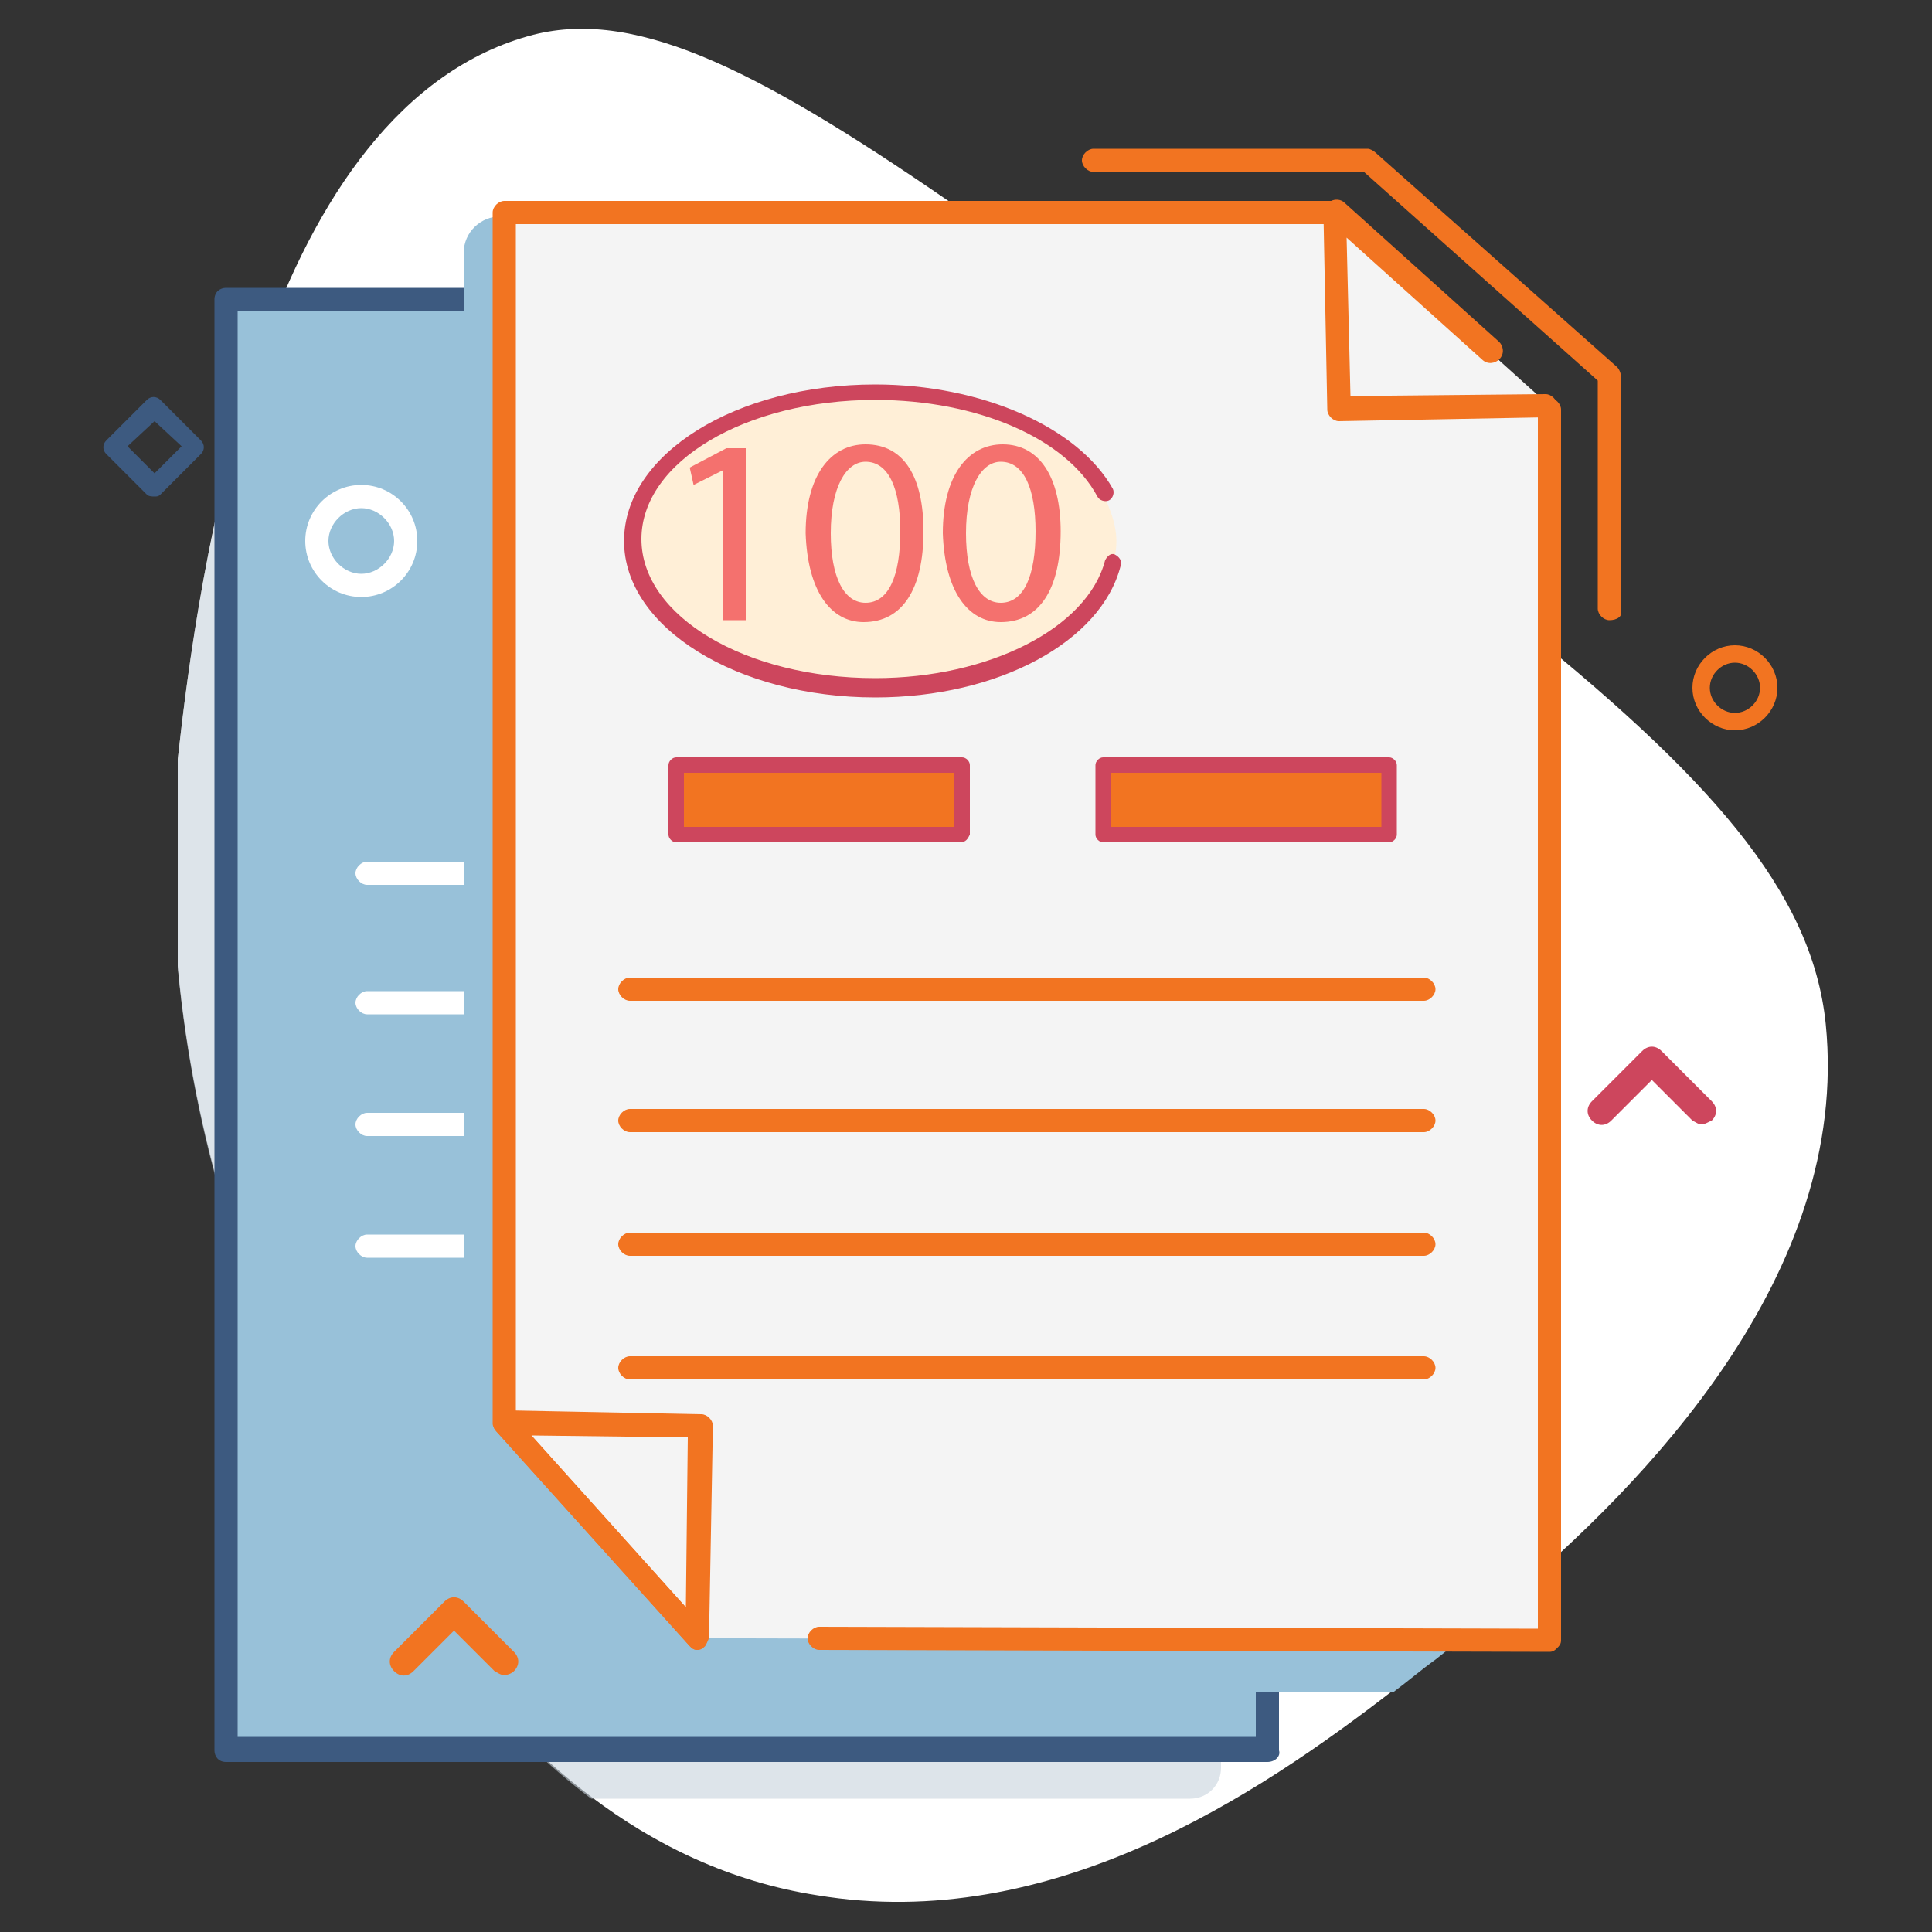 <?xml version="1.0" encoding="utf-8"?>
<!-- Generator: Adobe Illustrator 25.0.1, SVG Export Plug-In . SVG Version: 6.00 Build 0)  -->
<svg version="1.1" id="Layer_1" xmlns="http://www.w3.org/2000/svg" xmlns:xlink="http://www.w3.org/1999/xlink" x="0px" y="0px"
	 viewBox="0 0 100 100" style="enable-background:new 0 0 100 100;" xml:space="preserve">
<rect x="0" y="0" width="100" height="100" fill="#333333" stroke="none"/>
<style type="text/css">
	.st0{fill:#5B3B20;}
	.st1{fill:#F2BC51;}
	.st2{fill:#FFD68D;}
	.st3{fill:#FFE2B3;}
	.st4{fill:#B12A47;}
	.st5{fill:#AD4E38;}
	.st6{fill:#CD465D;}
	.st7{fill:#EE6C4D;}
	.st8{fill:#F27421;}
	.st9{fill:#FED7C4;}
	.st10{fill:#FFC044;}
	.st11{fill:#FFCC42;}
	.st12{fill:#657C38;}
	.st13{fill:#81B049;}
	.st14{fill:#91C043;}
	.st15{fill:#AE659A;}
	.st16{fill:#CD86C9;}
	.st17{fill:#3D5A80;}
	.st18{fill:#293D57;}
	.st19{fill:#9BD8CA;}
	.st20{fill:#9AE3C8;}
	.st21{fill:#81C862;}
	.st22{fill:#98C1D9;}
	.st23{fill:#9A4032;}
	.st24{fill:#C35216;}
	.st25{fill:#F2B51A;}
	.st26{fill:#FFFFFF;}
	.st27{fill:#C6D1DB;}
	.st28{opacity:0.68;}
	.st29{fill:#97D1C1;}
	.st30{fill:#2F4663;}
	.st31{fill:#A63217;}
	.st32{fill:#EF9503;}
	.st33{opacity:0.4;}
	.st34{fill:#E6E8E7;}
	.st35{fill:#2B3F59;}
	.st36{opacity:0.46;fill:#C6D1DB;}
	.st37{opacity:0.77;}
	.st38{opacity:0.66;fill:#C6D1DB;}
	.st39{opacity:0.66;fill:#98C1D9;}
	.st40{fill:none;stroke:#45808A;stroke-width:3.047;stroke-linecap:round;stroke-linejoin:round;stroke-miterlimit:10;}
	.st41{fill:none;stroke:#EF9503;stroke-width:2.612;stroke-linecap:round;stroke-linejoin:round;stroke-miterlimit:10;}
	.st42{fill:none;stroke:#BC3353;stroke-width:2.97;stroke-linecap:round;stroke-linejoin:round;stroke-miterlimit:10;}
	.st43{fill:none;stroke:#45808A;stroke-width:2.484;stroke-linecap:round;stroke-linejoin:round;stroke-miterlimit:10;}
	.st44{fill:#F4F4F4;}
	.st45{fill:none;stroke:#AE659A;stroke-width:1.98;stroke-linecap:round;stroke-linejoin:round;stroke-miterlimit:10;}
	.st46{fill:none;stroke:#EF9503;stroke-width:2.97;stroke-linecap:round;stroke-linejoin:round;stroke-miterlimit:10;}
	.st47{fill:#F4F4F4;stroke:#EF9503;stroke-width:1.98;stroke-linecap:round;stroke-linejoin:round;stroke-miterlimit:10;}
	.st48{fill:#F4F4F4;stroke:#EF9503;stroke-width:2.642;stroke-linecap:round;stroke-linejoin:round;stroke-miterlimit:10;}
	.st49{fill:#FED1CE;}
	.st50{opacity:0.48;}
	.st51{opacity:0.46;}
	.st52{opacity:0.59;}
	.st53{fill:#FFEFD7;}
	.st54{fill:#F4716E;}
	.st55{opacity:0.44;}
	.st56{opacity:0.3;}
	.st57{opacity:0.62;}
	.st58{fill:#FFCB79;}
	.st59{fill:url(#SVGID_1_);}
	.st60{fill:none;stroke:#EF9503;stroke-width:2.639;stroke-linecap:round;stroke-linejoin:round;stroke-miterlimit:10;}
	.st61{fill:none;stroke:#BC3353;stroke-width:3;stroke-linecap:round;stroke-linejoin:round;stroke-miterlimit:10;}
	.st62{fill:none;stroke:#FE5F6F;stroke-width:2.51;stroke-linecap:round;stroke-linejoin:round;stroke-miterlimit:10;}
	.st63{fill:none;stroke:#EF9503;stroke-width:3;stroke-linecap:round;stroke-linejoin:round;stroke-miterlimit:10;}
	.st64{opacity:0.3;fill:#F2B51A;}
	.st65{fill:none;stroke:#EF9503;stroke-width:3;stroke-miterlimit:10;}
	.st66{fill:none;stroke:#BC3353;stroke-width:3;stroke-miterlimit:10;}
	.st67{fill:none;stroke:#FE5F6F;stroke-width:3;stroke-linecap:round;stroke-linejoin:round;stroke-miterlimit:10;}
	.st68{fill:none;stroke:#FFD666;stroke-width:2.51;stroke-linecap:round;stroke-linejoin:round;stroke-miterlimit:10;}
	.st69{fill:none;stroke:#FFF9F0;stroke-width:2;stroke-linecap:round;stroke-linejoin:round;stroke-miterlimit:10;}
	.st70{opacity:0.28;}
	.st71{fill:#6A90A6;}
	.st72{opacity:0.66;}
	.st73{opacity:0.5;}
	.st74{opacity:0.45;}
	.st75{fill:#8ECBEE;}
	.st76{opacity:0.55;}
	.st77{fill:#FFF9F0;}
	.st78{opacity:0.84;}
	.st79{fill:#FCDD98;}
	.st80{fill:#212529;}
	.st81{fill:#406C85;}
	.st82{fill:#9E4C15;}
	.st83{fill:#667480;}
	.st84{fill:#FEE489;}
	.st85{fill:#FFEAC7;}
	.st86{opacity:0.7;fill:#FFFFFF;}
	.st87{fill:#3A567A;}
</style>
<g>
	<path class="st26" d="M78,82.8c-1.4,1.2-2.7,2.2-3.7,3c-0.7,0.5-1.4,1.1-2.2,1.7c-7,5.4-17.7,12.6-29.8,10.6
		c-4.5-0.7-8.4-2.6-11.7-5.1c-8.9-6.7-13.9-17.9-16.5-23.8c-1.2-2.7-4-9.6-4.9-19.2V39.3C9.7,34.8,10.8,26,13.6,18
		c2.7-7.6,7.1-14.4,14-16.2c5.5-1.4,12,2,22.5,9.3c2.8,2,6,4.3,9.4,6.8c0.7,0.5,1.4,1,2.1,1.6c0.5,0.4,1,0.8,1.5,1.1
		C69,24.9,73.9,28.5,78,31.8c10.4,8.3,15.8,14.3,16.5,21.2C95.8,66,85,76.9,78,82.8z"/>
	<g class="st52">
		<g>
			<path class="st27" d="M63.2,18v73.5c0,0.9-0.7,1.6-1.6,1.6h-31c-8.9-6.7-13.9-17.9-16.5-23.8c-1.2-2.7-4-9.6-4.9-19.2V39.3
				C9.7,34.8,10.8,26,13.6,18H63.2z"/>
		</g>
	</g>
	<g>
		<rect x="11.7" y="15.5" class="st22" width="53.9" height="75.1"/>
		<path class="st17" d="M65.6,91.2H11.7c-0.4,0-0.6-0.3-0.6-0.6V15.5c0-0.4,0.3-0.6,0.6-0.6h53.9c0.4,0,0.6,0.3,0.6,0.6v75.1
			C66.3,90.9,66,91.2,65.6,91.2z M12.3,89.9H65V16.1H12.3V89.9z"/>
	</g>
	<g>
		<g>
			<path class="st26" d="M59.4,65.1H19c-0.3,0-0.6-0.3-0.6-0.6c0-0.3,0.3-0.6,0.6-0.6h40.3c0.3,0,0.6,0.3,0.6,0.6
				C59.9,64.8,59.7,65.1,59.4,65.1z"/>
		</g>
		<g>
			<path class="st26" d="M59.4,58.8H19c-0.3,0-0.6-0.3-0.6-0.6c0-0.3,0.3-0.6,0.6-0.6h40.3c0.3,0,0.6,0.3,0.6,0.6
				C59.9,58.5,59.7,58.8,59.4,58.8z"/>
		</g>
		<g>
			<path class="st26" d="M59.4,52.5H19c-0.3,0-0.6-0.3-0.6-0.6c0-0.3,0.3-0.6,0.6-0.6h40.3c0.3,0,0.6,0.3,0.6,0.6
				C59.9,52.3,59.7,52.5,59.4,52.5z"/>
		</g>
		<g>
			<path class="st26" d="M59.4,45.8H19c-0.3,0-0.6-0.3-0.6-0.6s0.3-0.6,0.6-0.6h40.3c0.3,0,0.6,0.3,0.6,0.6S59.7,45.8,59.4,45.8z"/>
		</g>
	</g>
	<g>
		<path class="st22" d="M78,21.5v61.4c-1.4,1.2-2.7,2.2-3.7,3c-0.7,0.5-1.4,1.1-2.2,1.7l-36.3-0.1l-0.4,0c-0.9,0-1.8-0.4-2.4-1.1
			l-3.5-4l-4.7-5.4c-0.5-0.6-0.8-1.4-0.8-2.1V13.1c0-1.1,0.9-1.9,1.9-1.9h41L78,21.5z"/>
	</g>
	<g>
		<g>
			<polygon class="st44" points="80.2,21 80.2,84.9 38,84.8 36.1,84.8 31.6,79.8 26.1,73.7 26.1,11 69.1,11 			"/>
		</g>
	</g>
	<g>
		<path class="st44" d="M36.7,72.1L28.8,72V10.5h-2.6v62.2h0v0.9l5.5,6.1l4.5,5l1.9,0l0.2-11.1C38.2,72.8,37.5,72.1,36.7,72.1z"/>
	</g>
	<g>
		<path class="st53" d="M57.6,29.2c-1.1,3.6-6.1,6.4-12.4,6.4c-6.9,0-12.5-3.4-12.5-7.6s5.6-7.6,12.5-7.6c5.5,0,10.5,2,11.9,5.2
			C57.9,27.2,57.9,28.2,57.6,29.2z"/>
	</g>
	<g>
		<polyline class="st44" points="80,21 69.3,21.2 69.1,11 77.1,18.2 		"/>
		<path class="st8" d="M69.3,21.8c-0.3,0-0.6-0.3-0.6-0.6L68.5,11c0-0.2,0.1-0.5,0.4-0.6c0.2-0.1,0.5-0.1,0.7,0.1l8,7.2
			c0.2,0.2,0.3,0.6,0,0.9c-0.2,0.2-0.6,0.3-0.9,0l-7-6.3l0.2,8.2L80,20.4c0,0,0,0,0,0c0.3,0,0.6,0.3,0.6,0.6c0,0.3-0.3,0.6-0.6,0.6
			L69.3,21.8C69.3,21.8,69.3,21.8,69.3,21.8z"/>
	</g>
	<g>
		<polygon class="st44" points="36.1,84.7 36.3,73.9 26.1,73.7 		"/>
		<path class="st8" d="M36.1,85.4c-0.2,0-0.3-0.1-0.4-0.2l-10-11.1c-0.2-0.2-0.2-0.4-0.1-0.7c0.1-0.2,0.3-0.3,0.6-0.4l10.1,0.2
			c0.3,0,0.6,0.3,0.6,0.6l-0.2,10.9c0,0.2-0.2,0.5-0.4,0.6C36.3,85.3,36.2,85.4,36.1,85.4z M27.5,74.3l8,8.9l0.1-8.8L27.5,74.3z"/>
	</g>
	<g>
		<path class="st8" d="M73.7,71.4H32.6c-0.3,0-0.6-0.3-0.6-0.6c0-0.3,0.3-0.6,0.6-0.6h41.1c0.3,0,0.6,0.3,0.6,0.6
			C74.3,71.1,74,71.4,73.7,71.4z"/>
	</g>
	<g>
		<path class="st8" d="M73.7,65H32.6c-0.3,0-0.6-0.3-0.6-0.6s0.3-0.6,0.6-0.6h41.1c0.3,0,0.6,0.3,0.6,0.6S74,65,73.7,65z"/>
	</g>
	<g>
		<path class="st8" d="M73.7,58.6H32.6c-0.3,0-0.6-0.3-0.6-0.6s0.3-0.6,0.6-0.6h41.1c0.3,0,0.6,0.3,0.6,0.6S74,58.6,73.7,58.6z"/>
	</g>
	<g>
		<path class="st8" d="M73.7,51.8H32.6c-0.3,0-0.6-0.3-0.6-0.6s0.3-0.6,0.6-0.6h41.1c0.3,0,0.6,0.3,0.6,0.6S74,51.8,73.7,51.8z"/>
	</g>
	<g>
		<g>
			<path class="st54" d="M37.5,24.3L37.5,24.3l-1.6,0.8l-0.2-0.9l1.9-1h1v8.9h-1.2V24.3z"/>
		</g>
		<g>
			<path class="st54" d="M47.8,27.5c0,3-1.1,4.7-3.1,4.7c-1.7,0-2.9-1.6-3-4.6c0-3,1.3-4.6,3.1-4.6C46.8,23,47.8,24.7,47.8,27.5z
				 M43,27.6c0,2.3,0.7,3.6,1.8,3.6c1.2,0,1.8-1.4,1.8-3.7c0-2.2-0.6-3.6-1.8-3.6C43.8,23.9,43,25.2,43,27.6z"/>
		</g>
		<g>
			<path class="st54" d="M54.9,27.5c0,3-1.1,4.7-3.1,4.7c-1.7,0-2.9-1.6-3-4.6c0-3,1.3-4.6,3.1-4.6C53.8,23,54.9,24.7,54.9,27.5z
				 M50,27.6c0,2.3,0.7,3.6,1.8,3.6c1.2,0,1.8-1.4,1.8-3.7c0-2.2-0.6-3.6-1.8-3.6C50.8,23.9,50,25.2,50,27.6z"/>
		</g>
	</g>
	<g>
		<path class="st6" d="M45.3,36.1c-7.1,0-13-3.6-13-8.1s5.8-8.1,13-8.1c5.5,0,10.5,2.2,12.3,5.4c0.1,0.2,0,0.5-0.2,0.6
			c-0.2,0.1-0.5,0-0.6-0.2c-1.6-3-6.2-5-11.5-5c-6.7,0-12.1,3.2-12.1,7.2s5.4,7.2,12.1,7.2c5.9,0,11-2.6,11.9-6.1
			c0.1-0.2,0.3-0.4,0.5-0.3c0.2,0.1,0.4,0.3,0.3,0.6C57,33.2,51.7,36.1,45.3,36.1z"/>
	</g>
	<g>
		<rect x="57.1" y="39.6" class="st8" width="14.8" height="3.6"/>
		<path class="st6" d="M71.9,43.6H57.1c-0.2,0-0.4-0.2-0.4-0.4v-3.6c0-0.2,0.2-0.4,0.4-0.4h14.8c0.2,0,0.4,0.2,0.4,0.4v3.6
			C72.3,43.4,72.1,43.6,71.9,43.6z M57.5,42.8h14V40h-14V42.8z"/>
	</g>
	<g>
		<rect x="35" y="39.6" class="st8" width="14.8" height="3.6"/>
		<path class="st6" d="M49.7,43.6H35c-0.2,0-0.4-0.2-0.4-0.4v-3.6c0-0.2,0.2-0.4,0.4-0.4h14.8c0.2,0,0.4,0.2,0.4,0.4v3.6
			C50.1,43.4,50,43.6,49.7,43.6z M35.4,42.8h14V40h-14V42.8z"/>
	</g>
	<g>
		<path class="st17" d="M8,25.7c-0.1,0-0.3,0-0.4-0.1l-2.1-2.1c-0.2-0.2-0.2-0.5,0-0.7l2.1-2.1c0.2-0.2,0.5-0.2,0.7,0l2.1,2.1
			c0.2,0.2,0.2,0.5,0,0.7l-2.1,2.1C8.2,25.7,8.1,25.7,8,25.7z M6.6,23.1L8,24.5l1.4-1.4L8,21.8L6.6,23.1z"/>
	</g>
	<g>
		<path class="st8" d="M89.8,37.8c-1.2,0-2.2-1-2.2-2.2s1-2.2,2.2-2.2c1.2,0,2.2,1,2.2,2.2S91,37.8,89.8,37.8z M89.8,34.3
			c-0.7,0-1.3,0.6-1.3,1.3c0,0.7,0.6,1.3,1.3,1.3c0.7,0,1.3-0.6,1.3-1.3C91.1,34.9,90.5,34.3,89.8,34.3z"/>
	</g>
	<g>
		<path class="st26" d="M18.7,30.9c-1.6,0-2.9-1.3-2.9-2.9s1.3-2.9,2.9-2.9c1.6,0,2.9,1.3,2.9,2.9S20.3,30.9,18.7,30.9z M18.7,26.3
			c-0.9,0-1.7,0.8-1.7,1.7s0.8,1.7,1.7,1.7c0.9,0,1.7-0.8,1.7-1.7S19.6,26.3,18.7,26.3z"/>
	</g>
	<g>
		<path class="st8" d="M26.1,86.7c-0.2,0-0.3-0.1-0.5-0.2l-2.1-2.1l-2.1,2.1c-0.3,0.3-0.7,0.3-1,0c-0.3-0.3-0.3-0.7,0-1l2.6-2.6
			c0.3-0.3,0.7-0.3,1,0l2.6,2.6c0.3,0.3,0.3,0.7,0,1C26.5,86.6,26.3,86.7,26.1,86.7z"/>
	</g>
	<g>
		<path class="st6" d="M88.1,58.2c-0.2,0-0.3-0.1-0.5-0.2l-2.1-2.1L83.4,58c-0.3,0.3-0.7,0.3-1,0c-0.3-0.3-0.3-0.7,0-1l2.6-2.6
			c0.3-0.3,0.7-0.3,1,0l2.6,2.6c0.3,0.3,0.3,0.7,0,1C88.4,58.1,88.2,58.2,88.1,58.2z"/>
	</g>
	<g>
		<path class="st8" d="M36.1,85.4c-0.2,0-0.3-0.1-0.4-0.2l-10-11.1c-0.1-0.1-0.2-0.3-0.2-0.4V11c0-0.3,0.3-0.6,0.6-0.6h43
			c0.3,0,0.6,0.3,0.6,0.6s-0.3,0.6-0.6,0.6H26.7v61.8l9.8,10.9c0.2,0.2,0.2,0.6,0,0.9C36.4,85.3,36.3,85.4,36.1,85.4z"/>
	</g>
	<g>
		<path class="st8" d="M80.2,85.5C80.2,85.5,80.2,85.5,80.2,85.5l-37.8-0.1c-0.3,0-0.6-0.3-0.6-0.6c0-0.3,0.3-0.6,0.6-0.6
			c0,0,0,0,0,0l37.2,0.1V21.2c0-0.3,0.3-0.6,0.6-0.6s0.6,0.3,0.6,0.6v63.7c0,0.2-0.1,0.3-0.2,0.4C80.5,85.4,80.4,85.5,80.2,85.5z"/>
	</g>
	<g>
		<path class="st8" d="M83.3,32.1c-0.3,0-0.6-0.3-0.6-0.6V19.7L70.6,8.9h-14c-0.3,0-0.6-0.3-0.6-0.6c0-0.3,0.3-0.6,0.6-0.6h14.2
			c0.1,0,0.3,0.1,0.4,0.2L83.7,19c0.1,0.1,0.2,0.3,0.2,0.5v12.1C84,31.9,83.7,32.1,83.3,32.1z"/>
	</g>
</g>
</svg>
